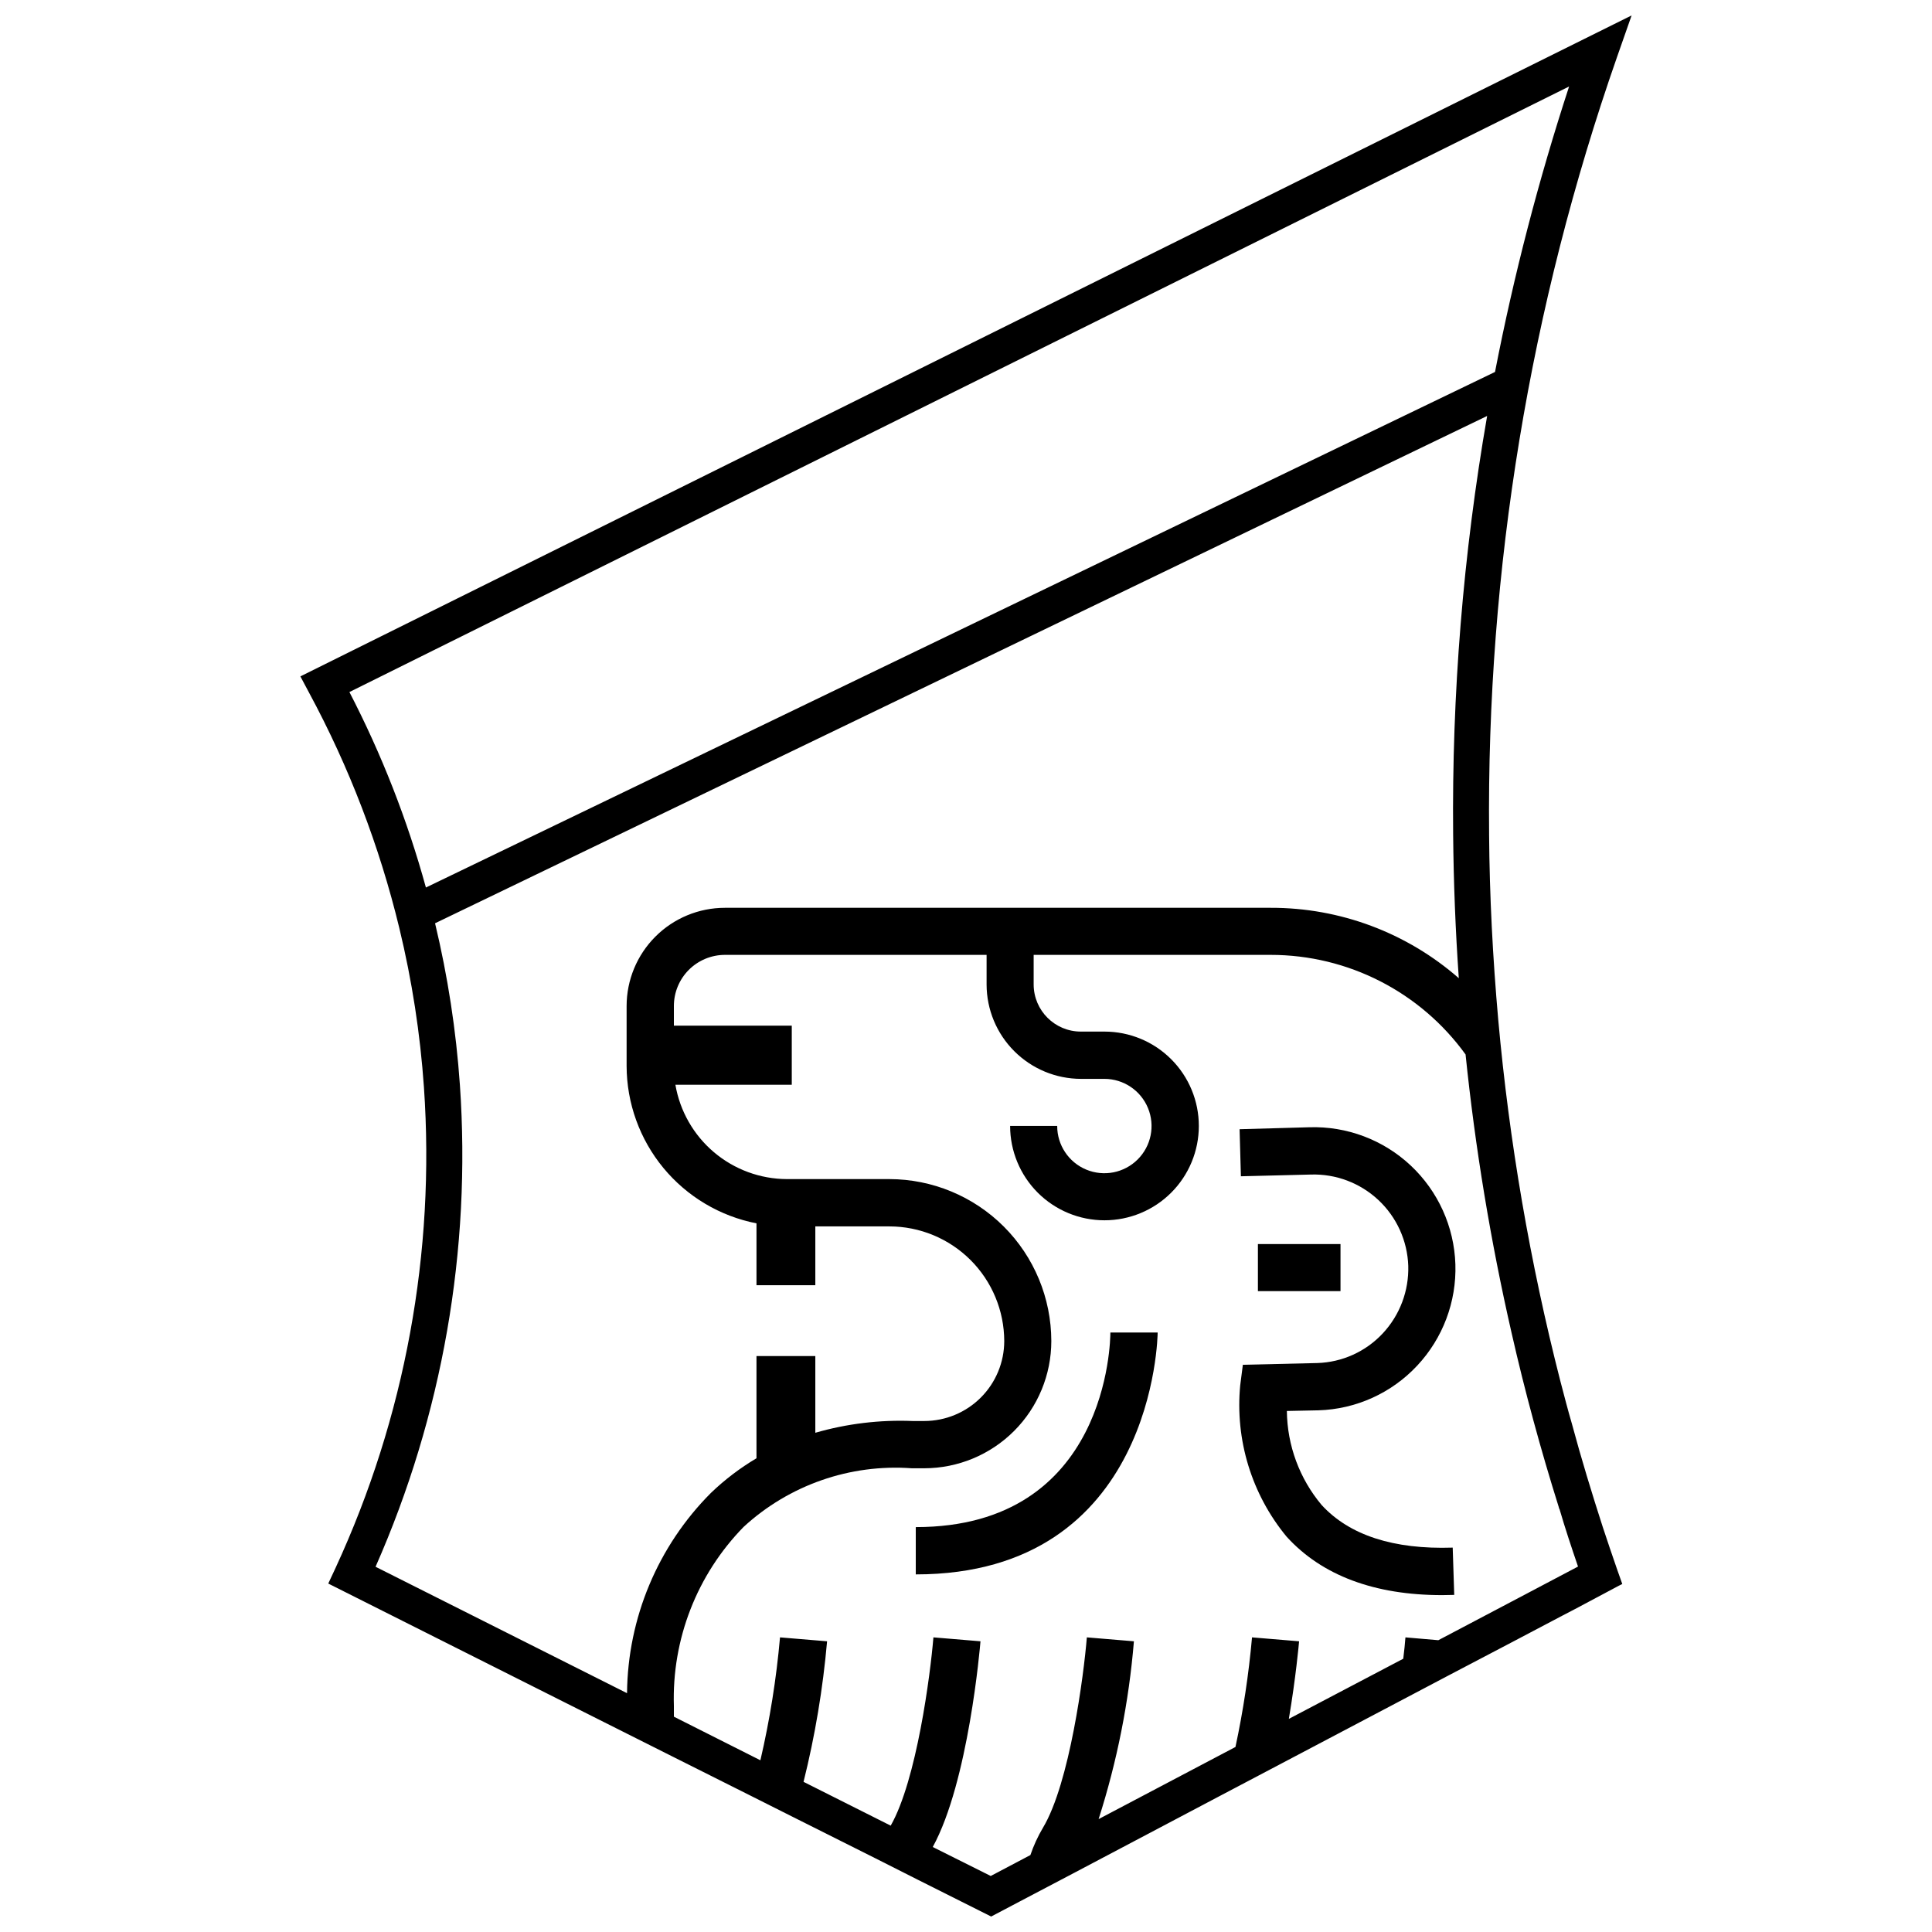 <?xml version="1.0" encoding="UTF-8"?>
<!-- Uploaded to: ICON Repo, www.svgrepo.com, Generator: ICON Repo Mixer Tools -->
<svg width="800px" height="800px" version="1.1" viewBox="144 144 512 512" xmlns="http://www.w3.org/2000/svg">
 <defs>
  <clipPath id="a">
   <path d="m223 148.09h354v503.81h-354z"/>
  </clipPath>
 </defs>
 <path d="m477.36 473.69h21.887v12.473h-21.887z"/>
 <path d="m386.69 548.7v12.531c63.352 0 64.102-63.469 64.102-64.102h-12.531c0 2.078-0.578 51.57-51.57 51.57z"/>
 <path d="m519.57 505.91c6.801-7.262 10.441-16.93 10.121-26.875-0.324-9.945-4.582-19.355-11.84-26.164-7.258-6.805-16.922-10.453-26.867-10.137l-18.48 0.52 0.348 12.473 18.539-0.461h-0.004c6.629-0.207 13.07 2.227 17.91 6.762s7.684 10.805 7.906 17.434c0.191 6.625-2.234 13.059-6.758 17.902-4.512 4.836-10.773 7.664-17.383 7.856l-19.691 0.461-0.691 5.371h-0.004c-1.406 14.5 3.019 28.965 12.301 40.195 9.355 10.281 23.273 15.477 41.234 15.477 1.039 0 2.137-0.059 3.176-0.059l-0.402-12.531c-15.707 0.52-27.375-3.293-34.707-11.262h-0.004c-5.879-6.992-9.148-15.812-9.238-24.949l8.375-0.172c9.949-0.301 19.363-4.562 26.16-11.84z"/>
 <g clip-path="url(#a)">
  <path d="m568.83 548.93c-2.945-9.125-5.773-18.363-8.258-27.605-1.098-3.754-2.078-7.566-3.062-11.32v0.004c-8.043-31.426-13.547-63.445-16.461-95.75-1.445-16.344-2.309-32.746-2.426-49.262l0.004 0.004c-0.676-70.07 10.793-139.73 33.898-205.88l3.867-11.031-352.79 175.16 2.309 4.332c10.617 19.676 18.652 40.637 23.91 62.367 3.359 13.863 5.539 27.984 6.527 42.215 3.019 43.719-5.027 87.492-23.391 127.28l-1.965 4.215 79.059 39.73 12.531 6.293 20.27 10.164 11.262 5.66 22.004 11.031 11.32 5.719 19.23 9.645 7.449-3.926 14.609-7.68 39.27-20.73 15.129-7.969 31.129-16.402 13.688-7.219 16.633-8.719 12.938-6.816 3.871-2.019 11.609-6.18 0.926-0.461-1.387-3.926c-1.277-3.644-2.488-7.281-3.699-10.922zm-311.96-169.73c-4.926-17.926-11.723-35.289-20.273-51.801l323.23-160.48c-8.102 24.785-14.66 50.051-19.633 75.652zm-13.344 180.01c17.707-40.117 25.379-83.941 22.352-127.68-1.004-14.441-3.207-28.773-6.582-42.852l278.81-134.44c-6.359 36.609-9.371 73.723-9.008 110.88 0.117 12.762 0.617 25.469 1.5 38.113l0.004 0.004c-13.797-12.07-31.512-18.699-49.84-18.656h-144.66c-6.906 0.004-13.531 2.746-18.414 7.633-4.883 4.883-7.629 11.508-7.629 18.414v15.883-0.004c0.027 9.859 3.473 19.406 9.746 27.008 6.277 7.602 14.996 12.793 24.672 14.688v16.402h15.594v-15.594h19.637-0.004c8.059 0.008 15.789 3.211 21.492 8.902 5.703 5.695 8.918 13.418 8.941 21.477-0.004 5.621-2.234 11.008-6.211 14.984-3.973 3.973-9.363 6.207-14.984 6.211h-3.059c-8.715-0.355-17.434 0.699-25.812 3.117v-20.328h-15.594v27.086c-4.363 2.586-8.414 5.668-12.07 9.18-14.07 14.102-22.051 33.156-22.234 53.074zm301.05 9.238-19.402 10.223-8.719-0.75c-0.117 1.5-0.289 3.406-0.578 5.66l-30.32 15.938c1.848-10.914 2.656-19.867 2.715-20.559l-12.473-1.039c-0.871 9.762-2.336 19.465-4.391 29.047l-36.266 19.113v0.004c4.894-15.305 8.035-31.113 9.355-47.125l-12.473-1.039c-0.809 9.992-4.562 38.633-11.609 50.414-1.367 2.305-2.492 4.742-3.352 7.277l-10.512 5.543-15.363-7.68c9.473-17.266 12.531-53.016 12.648-54.516l-12.473-1.039c-0.809 9.875-4.445 37.824-11.32 49.895l-23.102-11.609 0.004 0.004c3.051-12.234 5.133-24.691 6.238-37.25l-12.473-1.039c-0.969 10.965-2.707 21.848-5.199 32.57l-22.926-11.551v-2.773 0.004c-0.574-17.699 6.102-34.867 18.48-47.527 12.078-11.109 28.215-16.73 44.582-15.535h3.293-0.004c8.938-0.012 17.504-3.574 23.816-9.898 6.312-6.32 9.855-14.895 9.855-23.828-0.02-11.375-4.543-22.281-12.586-30.324-8.047-8.043-18.949-12.566-30.324-12.586h-27.141c-7.086-0.02-13.934-2.539-19.344-7.113-5.406-4.574-9.031-10.91-10.227-17.891h30.84v-15.652h-31.242v-5.199 0.004c-0.008-3.594 1.41-7.039 3.945-9.586 2.535-2.543 5.977-3.977 9.566-3.984h69.359v7.856-0.004c0.012 6.629 2.648 12.98 7.336 17.668s11.039 7.328 17.668 7.34h6.238c5.055 0.012 9.609 3.066 11.531 7.742 1.926 4.68 0.844 10.055-2.742 13.621-3.582 3.566-8.961 4.625-13.629 2.68-4.668-1.945-7.703-6.512-7.691-11.57h-12.477c0 6.633 2.637 12.992 7.324 17.684 4.691 4.688 11.051 7.32 17.684 7.32 6.633 0 12.992-2.633 17.68-7.32 4.691-4.691 7.324-11.051 7.324-17.684 0-6.633-2.633-12.992-7.324-17.68-4.688-4.691-11.047-7.324-17.68-7.324h-6.238c-6.902 0.012-12.512-5.57-12.531-12.477v-7.852h62.832c20.449 0 39.652 9.816 51.629 26.391 2.555 24.809 6.625 49.434 12.184 73.746 3.523 15.535 7.738 31.012 12.531 46.258-0.004 0.172 0.059 0.336 0.176 0.461 1.5 5.141 3.176 10.164 4.91 15.246z"/>
 </g>
</svg>